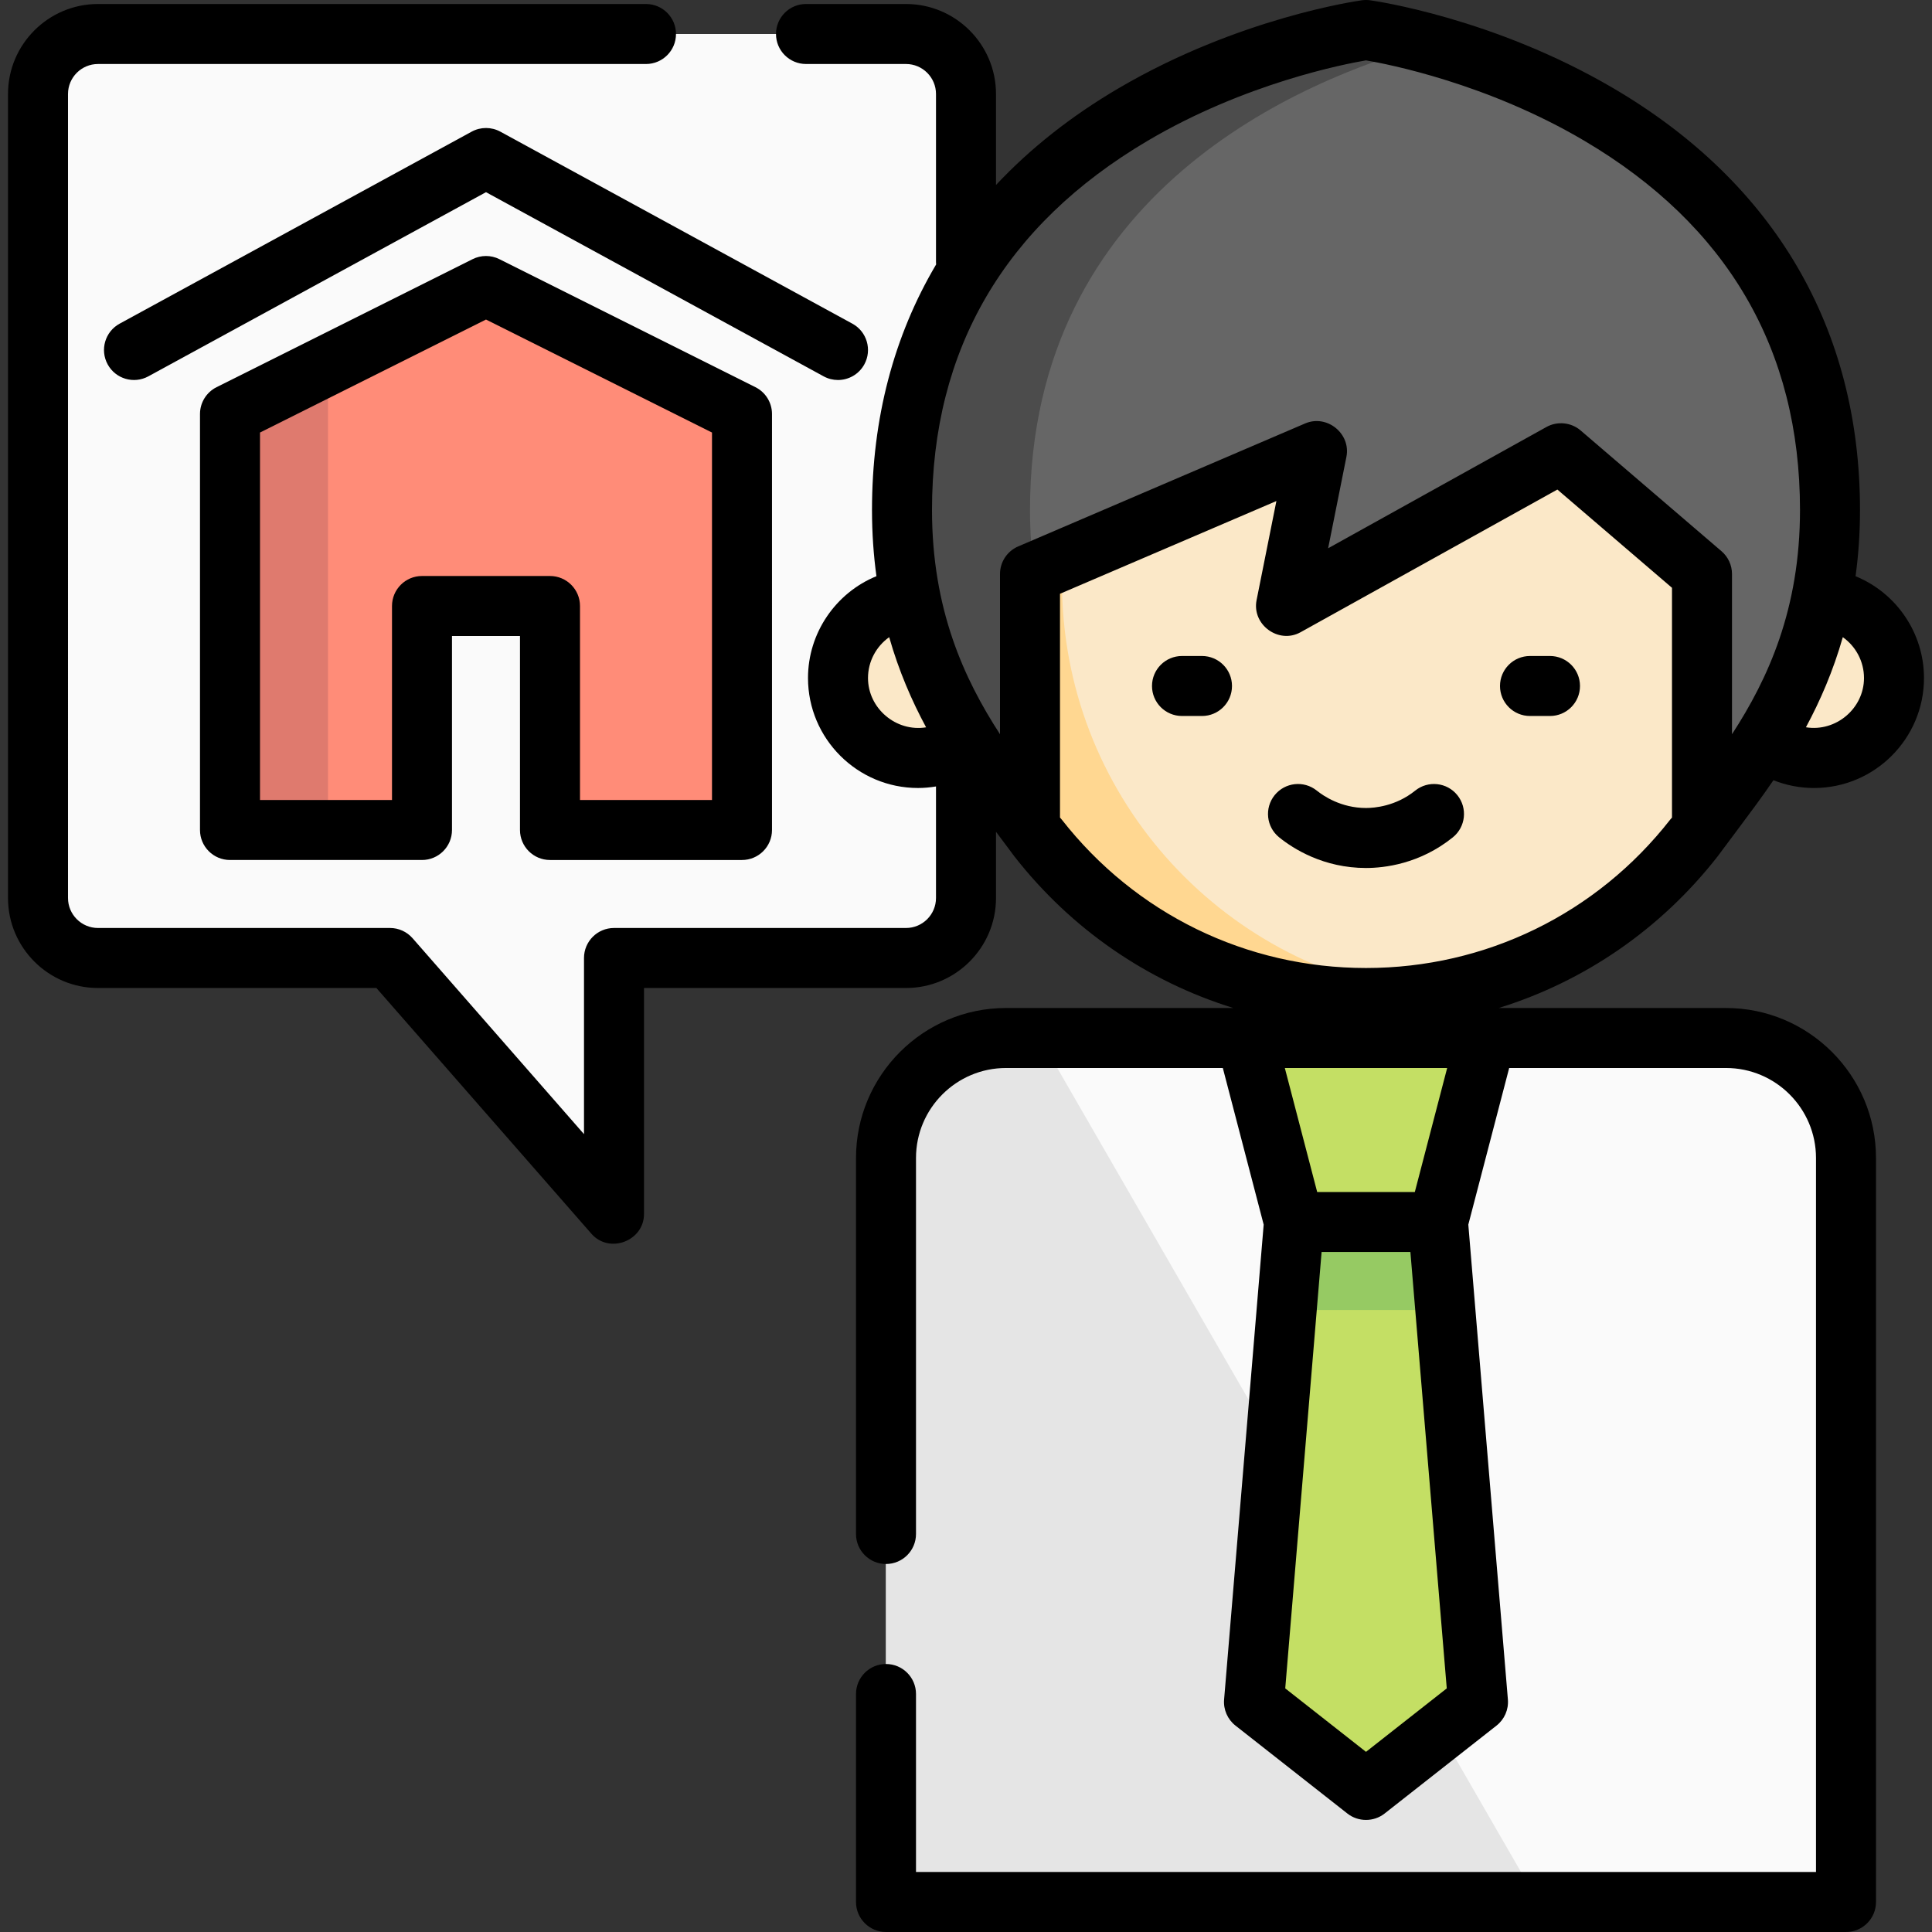 <?xml version="1.0" encoding="iso-8859-1"?>
<!-- Generator: Adobe Illustrator 19.0.0, SVG Export Plug-In . SVG Version: 6.00 Build 0)  -->
<svg version="1.1" id="Layer_1" xmlns="http://www.w3.org/2000/svg" xmlns:xlink="http://www.w3.org/1999/xlink" x="0px" y="0px"
	 viewBox="0 0 512.001 512.001" style="enable-background:new 0 0 512.001 512.001;" xml:space="preserve">
<rect x="0" y="0" width="512.001" height="512.001" fill="#333333" stroke="none"/>
<path style="fill:#FAFAFA;" d="M10.071,24.912V237.98c0,8.781,7.119,15.901,15.901,15.901h77.383l59.362,67.843V253.88H240.1
	c8.781,0,15.901-7.119,15.901-15.901V24.912c0-8.781-7.119-15.901-15.901-15.901H25.971C17.19,9.011,10.071,16.13,10.071,24.912z"/>
<polygon style="fill:#FF8C78;" points="128.795,75.793 60.953,109.715 60.953,219.959 111.835,219.959 111.835,160.597 
	145.756,160.597 145.756,219.959 196.638,219.959 196.638,109.715 "/>
<polygon style="fill:#DF7A6E;" points="60.953,109.715 60.953,219.959 86.924,219.959 86.924,96.729 "/>
<g>
	<circle style="fill:#FBE8C8;" cx="480.729" cy="179.678" r="21.201"/>
	<circle style="fill:#FBE8C8;" cx="243.28" cy="179.678" r="21.201"/>
	<circle style="fill:#FBE8C8;" cx="362.004" cy="154.237" r="110.244"/>
</g>
<path style="fill:#FFD791;" d="M281.441,154.237c0-55.853,41.537-101.997,95.404-109.247c-4.855-0.653-9.808-0.998-14.841-0.998
	c-60.887,0-110.244,49.358-110.244,110.244s49.358,110.244,110.244,110.244c5.033,0,9.986-0.345,14.841-0.997
	C322.978,256.234,281.441,210.089,281.441,154.237z"/>
<path id="SVGCleanerId_0" style="fill:#666666;" d="M362.004,7.951c0,0-122.965,16.961-122.965,127.205
	c0,42.402,20.594,65.855,33.921,84.08v-67.12l76.058-32.596l-8.215,41.077l72.893-40.496l37.352,32.015v67.12
	c13.327-18.226,33.921-41.679,33.921-84.08C484.969,24.912,362.004,7.951,362.004,7.951z"/>
<g>
	<path id="SVGCleanerId_0_1_" style="fill:#666666;" d="M362.004,7.951c0,0-122.965,16.961-122.965,127.205
		c0,42.402,20.594,65.855,33.921,84.08v-67.12l76.058-32.596l-8.215,41.077l72.893-40.496l37.352,32.015v67.12
		c13.327-18.226,33.921-41.679,33.921-84.08C484.969,24.912,362.004,7.951,362.004,7.951z"/>
</g>
<path style="fill:#4C4C4C;" d="M272.961,135.156c0-84.522,72.277-114.211,106.004-123.464c-10.264-2.815-16.961-3.741-16.961-3.741
	S239.04,24.912,239.04,135.156c0,42.402,20.594,65.855,33.921,84.08v-67.12l1.113-0.477
	C273.365,146.477,272.961,141.003,272.961,135.156z"/>
<path style="fill:#FAFAFA;" d="M489.209,504.05h-254.41V306.883c0-17.564,14.237-31.801,31.801-31.801h190.807
	c17.564,0,31.801,14.237,31.801,31.801V504.05z"/>
<path style="fill:#E5E5E5;" d="M266.601,275.081c-17.564,0-31.801,14.237-31.801,31.801V504.05h172.864L275.603,275.081H266.601z"/>
<g>
	<polygon style="fill:#C4DF64;" points="330.203,275.081 393.806,275.081 381.085,323.843 342.924,323.843 	"/>
	<polygon style="fill:#C4DF64;" points="391.686,451.048 362.004,474.369 332.323,451.048 342.924,323.843 381.085,323.843 	"/>
</g>
<polygon style="fill:#96CA63;" points="381.085,323.843 342.924,323.843 340.981,347.164 383.028,347.164 "/>
<path d="M145.756,227.909h50.882c4.391,0,7.95-3.56,7.95-7.95V109.715c0-3.012-1.701-5.765-4.395-7.111l-67.843-33.921
	c-2.238-1.119-4.873-1.119-7.111,0l-67.843,33.921c-2.694,1.346-4.395,4.099-4.395,7.111v110.244c0,4.391,3.56,7.95,7.95,7.95
	h50.882c4.391,0,7.95-3.56,7.95-7.95v-51.412h18.021v51.412C137.806,224.35,141.365,227.909,145.756,227.909z M111.835,152.646
	c-4.391,0-7.95,3.56-7.95,7.95v51.412H68.903v-97.381l59.892-29.946l59.892,29.946v97.381h-34.981v-51.412
	c0-4.391-3.56-7.95-7.95-7.95H111.835z"/>
<path d="M222.072,100.706c2.815,0,5.543-1.499,6.987-4.145c2.103-3.854,0.683-8.684-3.173-10.786l-93.284-50.882
	c-2.372-1.295-5.241-1.295-7.614,0L31.704,85.775c-3.854,2.102-5.276,6.932-3.173,10.786c2.102,3.854,6.933,5.275,10.786,3.173
	l89.478-48.805l89.477,48.805C219.481,100.394,220.786,100.706,222.072,100.706z"/>
<path d="M455.171,226.977c0.405-0.518,4.667-6.256,5.918-7.93c2.817-3.767,5.851-7.833,8.888-12.277
	c3.406,1.349,7.058,2.06,10.751,2.06c16.074,0,29.151-13.077,29.151-29.151c0-11.856-7.243-22.522-18.138-26.973
	c0.754-5.496,1.178-11.33,1.178-17.549c0-48.056-22.619-86.718-65.412-111.803C395.766,4.745,364.411,0.257,363.091,0.075
	c-0.722-0.1-1.451-0.1-2.173,0c-1.32,0.182-32.675,4.671-64.417,23.277c-12.635,7.408-23.496,16.007-32.551,25.673V24.912
	c0-13.152-10.699-23.851-23.851-23.851h-26.501c-4.391,0-7.95,3.56-7.95,7.95s3.56,7.95,7.95,7.95H240.1
	c4.384,0,7.95,3.566,7.95,7.95v44.522c0,0.222,0.016,0.439,0.033,0.656c-11.218,18.937-16.994,40.801-16.994,65.066
	c0,6.216,0.423,12.046,1.177,17.541c-10.764,4.407-18.137,15.014-18.137,26.981c0,16.074,13.077,29.151,29.151,29.151
	c1.608,0,3.2-0.147,4.77-0.407v29.558c0,4.384-3.566,7.95-7.95,7.95h-77.383c-4.391,0-7.95,3.56-7.95,7.95v46.683l-45.428-51.919
	c-1.511-1.725-3.691-2.715-5.984-2.715H25.971c-4.384,0-7.95-3.566-7.95-7.95V24.912c0-4.384,3.566-7.95,7.95-7.95h145.226
	c4.391,0,7.95-3.56,7.95-7.95s-3.56-7.95-7.95-7.95H25.971C12.819,1.061,2.12,11.76,2.12,24.912V237.98
	c0,13.152,10.699,23.851,23.851,23.851h73.776l56.987,65.128c4.738,5.415,13.934,1.929,13.934-5.236v-59.892h69.433
	c13.152,0,23.851-10.699,23.851-23.851v-17.551c0.886,1.187,4.47,6.015,4.887,6.548c15.11,19.328,35.315,33.128,58,40.154h-60.238
	c-21.92,0-39.752,17.832-39.752,39.752v99.644c0,4.391,3.56,7.95,7.95,7.95s7.95-3.56,7.95-7.95v-99.644
	c0-13.152,10.699-23.851,23.851-23.851h57.46l10.827,41.505l-10.488,125.851c-0.222,2.664,0.91,5.261,3.011,6.913l29.681,23.321
	c2.849,2.239,6.974,2.239,9.824,0l29.681-23.321c2.101-1.652,3.233-4.249,3.011-6.913l-10.488-125.851l10.829-41.505h57.46
	c13.152,0,23.851,10.699,23.851,23.851V496.1H242.75v-47.172c0-4.391-3.56-7.95-7.95-7.95s-7.95,3.56-7.95,7.95v55.122
	c0,4.391,3.56,7.95,7.95,7.95h254.41c4.391,0,7.95-3.56,7.95-7.95V306.883c0-21.92-17.832-39.752-39.752-39.752H397.17
	C419.856,260.106,440.062,246.304,455.171,226.977z M493.98,179.678c0,8.07-7.448,14.352-15.39,13.057
	c3.795-7.041,7.222-14.926,9.774-23.878C491.816,171.3,493.98,175.31,493.98,179.678z M230.029,179.678
	c0-4.4,2.193-8.393,5.616-10.821c2.554,8.957,5.983,16.847,9.781,23.891C237.481,194.042,230.029,187.737,230.029,179.678z
	 M265.011,152.116v42.463c-9.546-14.685-18.021-33.12-18.021-59.424c0-42.534,19.223-75.453,57.135-97.84
	c25.885-15.285,52.252-20.363,57.879-21.315c5.628,0.951,31.994,6.031,57.879,21.315c37.912,22.387,57.135,55.306,57.135,97.84
	c0,26.304-8.475,44.739-18.021,59.424v-42.463c0-2.32-1.014-4.526-2.776-6.036l-37.352-32.015c-2.496-2.14-6.16-2.511-9.035-0.914
	l-57.865,32.147l4.843-24.219c1.231-6.156-5.153-11.338-10.928-8.866l-76.058,32.596
	C266.906,146.062,265.011,148.936,265.011,152.116z M362.004,464.258l-21.402-16.816l9.637-115.648h23.531l9.637,115.648
	L362.004,464.258z M374.943,315.893h-25.877l-8.573-32.861h43.022L374.943,315.893z M362.004,256.531
	c-31.698,0-61.09-14.341-80.639-39.347c-0.144-0.184-0.297-0.355-0.454-0.524v-59.302l57.348-24.578l-5.251,26.257
	c-1.301,6.501,5.846,11.741,11.657,8.509l68.058-37.81l30.374,26.037v60.887c-0.156,0.167-0.31,0.339-0.454,0.524
	C423.095,242.189,393.703,256.531,362.004,256.531z"/>
<path d="M375.034,209.53c-5.148,4.15-10.827,4.598-13.03,4.598c-6.611,0-11.316-3.217-13.031-4.6
	c-3.42-2.755-8.424-2.217-11.179,1.2c-2.755,3.419-2.218,8.424,1.2,11.179c3.762,3.033,11.755,8.121,23.01,8.121
	c4.833,0,14.247-1.056,23.011-8.122c3.418-2.756,3.954-7.762,1.198-11.179C383.458,207.311,378.453,206.774,375.034,209.53z"/>
<path d="M410.766,173.847h-5.3c-4.391,0-7.95,3.56-7.95,7.95s3.56,7.95,7.95,7.95h5.3c4.391,0,7.95-3.56,7.95-7.95
	S415.157,173.847,410.766,173.847z"/>
<path d="M318.543,173.847h-5.3c-4.391,0-7.95,3.56-7.95,7.95s3.56,7.95,7.95,7.95h5.3c4.391,0,7.95-3.56,7.95-7.95
	S322.933,173.847,318.543,173.847z"/>
<g>
</g>
<g>
</g>
<g>
</g>
<g>
</g>
<g>
</g>
<g>
</g>
<g>
</g>
<g>
</g>
<g>
</g>
<g>
</g>
<g>
</g>
<g>
</g>
<g>
</g>
<g>
</g>
<g>
</g>
</svg>
